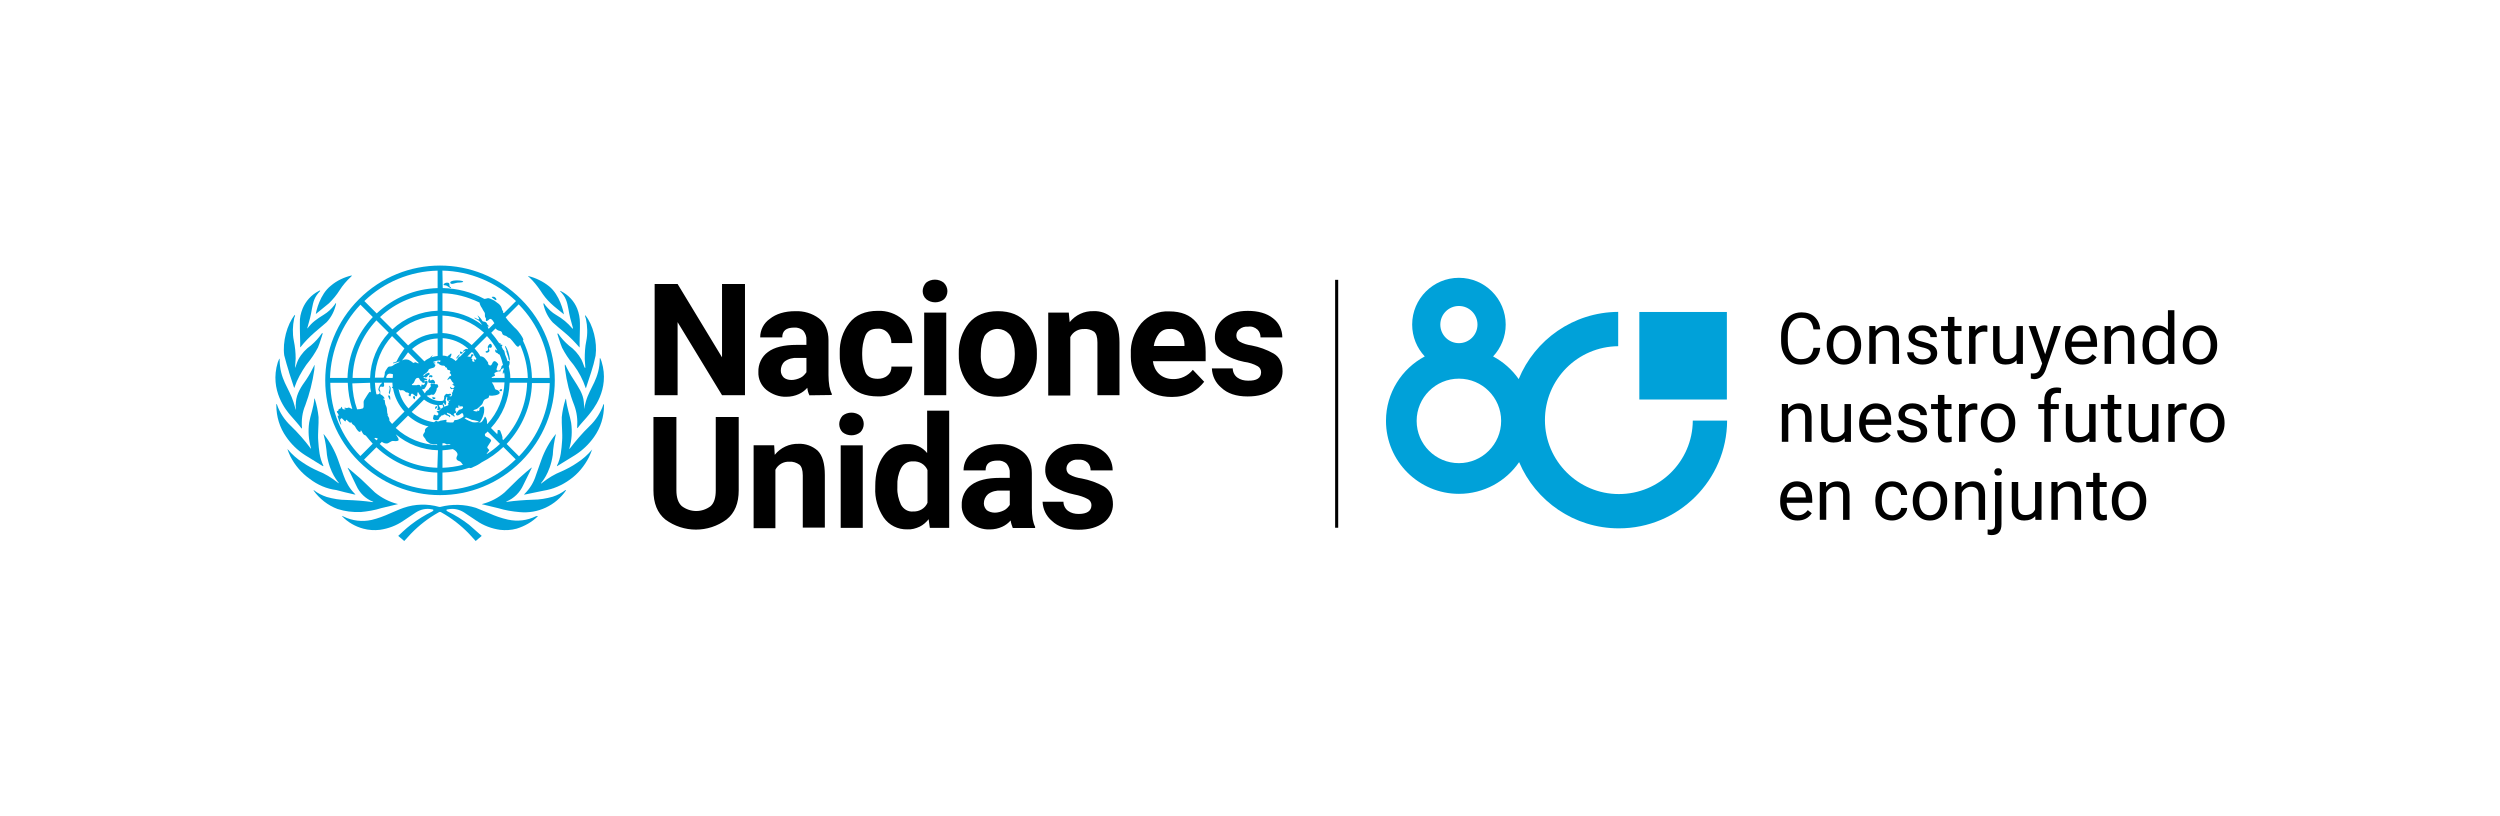 <?xml version="1.0" encoding="utf-8"?>
<svg xmlns="http://www.w3.org/2000/svg" data-name="Layer 1" id="Layer_1" viewBox="0 0 813.61 265.71">
  <defs>
    <style>
      .cls-1 {
        fill: #00a1d9;
      }
    </style>
  </defs>
  <path d="M242.45,92.42v36.19h-7.47l-14.46-23.77v23.77h-7.47v-36.19h7.47l14.46,23.87v-23.87h7.47ZM263.41,128.62c-.39-.78-.58-1.55-.68-2.42-.78.88-1.65,1.55-2.72,2.04-1.26.58-2.62.88-4.08.88-2.33.1-4.66-.78-6.5-2.23-1.75-1.45-2.72-3.59-2.62-5.82-.1-2.52,1.07-5.05,3.11-6.5,2.04-1.55,5.14-2.33,9.32-2.33h3.2v-1.55c.1-1.07-.29-2.13-.97-3.01-.78-.78-1.94-1.16-3.01-1.07-2.62,0-3.88,1.07-3.88,3.2h-7.18c0-2.42,1.16-4.66,3.11-6.02,2.04-1.65,4.85-2.52,8.35-2.52,2.72-.1,5.43.68,7.66,2.33,2.04,1.55,3.11,3.98,3.11,7.09v11.36c0,1.26.1,2.52.29,3.69.19.88.39,1.65.78,2.42v.39l-7.29.1ZM257.49,123.67c1.07,0,2.13-.29,3.11-.78.78-.39,1.36-1.07,1.85-1.75v-4.66h-2.91c-1.45-.1-3.01.29-4.17,1.16-.88.78-1.26,1.85-1.26,3.01,0,.88.39,1.65.97,2.23.58.48,1.45.78,2.42.78ZM285.63,123.28c1.16,0,2.33-.29,3.2-1.07.88-.68,1.36-1.85,1.26-2.91h6.79c0,2.72-1.16,5.34-3.3,6.99-2.23,1.85-5.05,2.82-7.86,2.72-4.17,0-7.28-1.26-9.32-3.88-2.13-2.82-3.2-6.21-3.11-9.7v-.68c-.1-3.49.97-6.89,3.11-9.61,2.04-2.62,5.14-3.98,9.32-3.98,2.91-.1,5.82.88,8.06,2.82,2.13,1.94,3.2,4.75,3.11,7.66h-6.79c0-1.26-.39-2.42-1.16-3.3-.88-.97-2.04-1.45-3.3-1.36-2.13,0-3.49.78-4.08,2.42-.68,1.75-.97,3.59-.97,5.43v.68c0,1.85.29,3.69.97,5.43.58,1.56,1.94,2.34,4.08,2.34h0ZM300.28,94.75c0-.97.39-1.94,1.07-2.72,1.65-1.36,4.17-1.36,5.82,0,.78.78,1.16,1.75,1.16,2.72s-.39,1.94-1.07,2.62c-1.65,1.36-4.17,1.36-5.82,0-.77-.68-1.16-1.65-1.16-2.62ZM307.95,101.74v26.88h-7.18v-26.88h7.18ZM312.03,115.43v-.48c-.1-3.59,1.07-6.99,3.3-9.8,2.23-2.62,5.34-3.88,9.41-3.88s7.18,1.26,9.41,3.88c2.23,2.72,3.39,6.21,3.3,9.8v.48c.1,3.59-1.07,6.99-3.3,9.8-2.23,2.62-5.34,3.88-9.41,3.88s-7.18-1.26-9.41-3.88c-2.23-2.72-3.39-6.21-3.3-9.8h0ZM319.2,114.94v.48c-.1,1.94.39,3.88,1.26,5.53,1.55,2.33,4.75,3.01,7.09,1.45.58-.39,1.07-.88,1.45-1.45.88-1.75,1.26-3.59,1.26-5.53v-.48c0-1.94-.39-3.79-1.26-5.53-1.55-2.33-4.66-3.11-7.09-1.55-.58.39-1.16.88-1.55,1.55-.77,1.65-1.16,3.59-1.16,5.53ZM352.88,107.08c-1.85-.1-3.69.88-4.56,2.62v19.02h-7.18v-26.98h6.69l.29,3.11c1.85-2.33,4.75-3.69,7.76-3.59,2.23-.1,4.46.68,6.12,2.23,1.55,1.55,2.33,4.17,2.33,7.96v17.17h-7.18v-17.17c0-1.75-.39-2.91-1.07-3.49-.97-.68-2.14-.97-3.21-.88h0ZM391.89,124.25c-1.07,1.36-2.33,2.52-3.88,3.39-2.04,1.07-4.27,1.55-6.6,1.55-4.17,0-7.47-1.26-9.8-3.79-2.33-2.52-3.59-5.82-3.59-9.22v-.97c-.19-3.59,1.07-7.18,3.39-9.99,2.33-2.62,5.63-4.08,9.12-3.88,3.88,0,6.79,1.16,8.83,3.59,2.04,2.42,3.01,5.63,3.01,9.61v3.01h-17.17c.19,1.55.88,3.11,2.04,4.17,1.16,1.07,2.82,1.65,4.46,1.65,2.52.1,4.95-1.07,6.5-3.01l3.69,3.88ZM380.63,107.08c-1.36-.1-2.62.48-3.49,1.55-.88,1.16-1.45,2.52-1.65,3.98h9.99v-.58c0-1.26-.39-2.52-1.16-3.59-.97-.97-2.34-1.55-3.69-1.36h0ZM410.42,121.15c0-.78-.39-1.55-1.07-1.94-1.36-.78-2.91-1.26-4.46-1.45-2.42-.48-4.75-1.36-6.79-2.82-1.75-1.16-2.82-3.2-2.72-5.43,0-2.23,1.07-4.37,2.82-5.82,1.94-1.65,4.46-2.52,7.86-2.52s6.21.78,8.25,2.42c1.94,1.45,3.01,3.79,3.01,6.21h-7.09c0-.97-.29-1.85-.97-2.52-.88-.78-1.94-1.16-3.11-.97-.97-.1-2.04.19-2.82.88-.68.48-.97,1.26-.97,2.04s.39,1.55,1.07,1.94c1.16.68,2.52,1.07,3.88,1.26,2.52.48,4.95,1.36,7.18,2.62,1.94,1.16,2.91,3.11,2.91,5.82,0,2.33-1.16,4.46-3.11,5.82-2.04,1.55-4.75,2.33-8.25,2.33-3.79,0-6.6-.97-8.63-2.91-1.85-1.55-2.91-3.79-3.01-6.21h6.79c0,1.16.58,2.33,1.55,3.01s2.13.97,3.39.97c2.91.08,4.28-.89,4.28-2.73h0ZM232.94,135.7h7.47v23.87c0,4.17-1.26,7.38-3.98,9.51-5.92,4.37-13.97,4.37-19.89,0-2.62-2.13-3.88-5.34-3.88-9.51v-23.87h7.47v23.87c0,2.33.58,4.08,1.75,5.14,2.82,2.13,6.6,2.13,9.41,0,1.16-1.07,1.65-2.82,1.65-5.14v-23.87ZM256.91,150.26c-1.85-.1-3.69.88-4.56,2.62v19.02h-7.09v-26.98h6.69l.19,3.11c1.85-2.33,4.75-3.69,7.76-3.59,2.23-.1,4.46.68,6.21,2.23,1.55,1.55,2.33,4.17,2.33,7.96v17.08h-7.18v-16.98c0-1.75-.39-2.91-1.07-3.49-.97-.68-2.13-1.07-3.3-.97h0ZM273.12,138.03c0-.97.39-1.94,1.07-2.72,1.65-1.36,4.17-1.36,5.82,0,1.45,1.45,1.45,3.88,0,5.34-1.65,1.36-4.17,1.36-5.82,0-.68-.68-1.07-1.65-1.07-2.62ZM280.78,144.92v26.88h-7.18v-26.88h7.18ZM302.61,171.8l-.39-2.82c-.78.97-1.75,1.85-2.91,2.42-1.26.58-2.62.97-3.98.88-3.11.1-6.02-1.36-7.76-3.88-1.94-2.91-2.91-6.31-2.72-9.7v-.48c0-4.08.88-7.38,2.72-9.9,1.75-2.52,4.66-3.88,7.76-3.79,2.52-.1,4.85.97,6.4,2.91v-13.78h7.18v38.14h-6.31ZM292.04,158.7c-.1,1.94.39,3.79,1.16,5.53.78,1.45,2.33,2.42,3.98,2.23,1.94.1,3.88-.97,4.66-2.82v-10.67c-.78-1.85-2.62-2.91-4.66-2.82-1.65-.1-3.2.78-3.98,2.33-.88,1.75-1.26,3.69-1.16,5.63v.58ZM329.59,171.8c-.29-.78-.58-1.55-.68-2.42-.78.88-1.65,1.55-2.72,2.04-1.26.58-2.62.88-4.08.88-2.33.1-4.66-.78-6.5-2.23-1.75-1.45-2.72-3.59-2.62-5.72-.1-2.52,1.07-5.05,3.11-6.5,2.04-1.55,5.14-2.33,9.32-2.33h3.2v-1.55c.1-1.07-.29-2.13-.97-3.01-.78-.78-1.94-1.16-3.01-1.07-2.62,0-3.88,1.07-3.88,3.2h-7.18c0-2.42,1.16-4.66,3.11-6.02,2.04-1.65,4.85-2.52,8.35-2.52,2.72-.1,5.43.68,7.66,2.33,2.04,1.55,3.11,3.88,3.11,7.09v11.36c0,1.26.1,2.52.29,3.69.19.88.39,1.65.78,2.42v.39h-7.29ZM323.67,166.85c1.07,0,2.13-.29,3.11-.78.78-.39,1.36-1.07,1.85-1.75v-4.66h-2.91c-1.45-.1-3.01.29-4.17,1.16-.88.78-1.36,1.85-1.36,3.01,0,.88.39,1.65.97,2.23.67.48,1.64.78,2.52.78h0ZM355.21,164.43c0-.78-.39-1.55-1.07-1.94-1.36-.78-2.91-1.26-4.46-1.55-2.42-.48-4.75-1.36-6.79-2.72-1.75-1.16-2.82-3.2-2.72-5.43,0-2.23,1.07-4.37,2.82-5.82,1.94-1.65,4.46-2.52,7.86-2.52s6.21.78,8.25,2.42c1.94,1.45,3.01,3.79,3.01,6.21h-7.18c0-.97-.29-1.85-.97-2.52-.88-.78-1.94-1.07-3.11-.97-.97-.1-2.04.19-2.82.88-.58.48-.97,1.26-.97,2.04s.39,1.55,1.07,1.94c1.16.68,2.52,1.07,3.88,1.26,2.52.48,5.05,1.36,7.28,2.62,1.94,1.16,2.91,3.11,2.91,5.82,0,2.33-1.16,4.56-3.01,5.92-2.04,1.55-4.75,2.33-8.25,2.33-3.79,0-6.6-.97-8.63-2.91-1.85-1.55-2.91-3.79-3.01-6.21h6.79c0,1.16.58,2.33,1.55,3.01.97.68,2.13.97,3.39.97,2.71,0,4.17-.98,4.17-2.82h0Z"/>
  <g>
    <path class="cls-1" d="M174.4,168.02c-2.85,1.38-5.98,1.77-9.12,1.08-2.16-.49-4.12-1.18-6.08-2.06l-4.32-1.77c-3.73-1.18-7.75-1.28-11.57-.3h-.39c-3.83-1.08-7.85-.98-11.57.3-1.47.49-2.85,1.18-4.32,1.77-1.96.89-4.02,1.67-6.08,2.16-3.04.69-6.28.3-9.12-1.08l-.39-.2q-.1,0-.1.1c1.87,1.96,4.32,3.34,6.87,4.02,1.77.49,3.63.59,5.4.39,2.75-.39,5.4-1.38,7.65-2.94l4.12-2.75c1.57-.98,3.43-1.38,5.2-.98.98.1.2.59.1.69-2.45,1.18-4.81,2.65-6.96,4.32-1.47,1.08-4.12,3.63-4.12,3.63l1.96,1.67,2.16-2.36c2.65-2.75,5.69-5.1,9.02-6.96.3-.2.59-.2.89,0,3.34,1.87,6.38,4.22,9.02,6.96l2.16,2.36,1.96-1.67-4.12-3.63c-2.16-1.67-4.51-3.14-6.96-4.32-.2-.1-.89-.59.1-.69,1.77-.39,3.63,0,5.2.98l4.12,2.75c2.26,1.57,4.91,2.55,7.65,2.94,1.77.2,3.63.1,5.4-.39,2.55-.79,5-2.16,6.87-4.02,0,0-.1-.1-.2-.1l-.4.1M184.01,159.49c-1.28.98-2.65,1.67-4.12,2.16-2.06.59-4.32.98-6.47.98-2.85.1-5.59.3-8.44.69-.2,0-.3,0-.2-.1,2.45-.98,4.42-2.94,5.49-5.3l2.75-5.59v-.2c-.2.1-2.94,2.45-4.22,3.63l-4.61,4.51c-2.06,1.77-4.51,3.04-7.16,3.73h-.1l-.1.1,5.3,1.28c2.26.69,4.61,1.08,6.96,1.28,5.98.59,11.77-2.16,15.11-7.06,0-.1-.09-.1-.19-.1M192.65,146.35c-1.38,1.67-3.04,3.14-4.91,4.32-1.57,1.08-3.24,1.96-5,2.75-2.26.89-4.32,2.16-6.18,3.63l-.39.3q-.1,0-.1-.1c0-.1,2.94-3.04,3.83-9.22.1-2.26.49-4.42.98-6.57v-.2c-2.06,2.55-3.63,5.4-4.71,8.44l-1.77,5c-.69,2.26-1.96,4.32-3.63,5.98l-.2.2v.1c.2,0,.39-.1.59-.1l5.69-1.18c3.14-.49,6.08-1.77,8.63-3.63,2.65-1.87,4.71-4.42,6.18-7.26.39-.79.69-1.57.98-2.36.19-.2.09-.2,0-.1M196.37,131.63c-.89,2.65-2.45,5.1-4.51,7.06-2.36,2.26-4.51,4.81-6.47,7.36,0,.1-.2,0-.1-.1.79-2.65.98-5.49.59-8.34-.39-2.36-1.38-4.91-1.67-7.75l-.1-.1c0,.1-.1.2-.1.3-.59,1.87-.98,3.73-1.18,5.69-.1,2.36.3,5.4.1,7.75-.2,2.75-.39,5.59-1.67,8.04v.2l5.89-3.63c2.45-1.57,4.51-3.53,6.18-5.89,2.16-3.04,3.24-6.57,3.24-10.3v-.39c-.11,0-.21.11-.21.11"/>
    <path class="cls-1" d="M190.1,133.2q.1,0,0,0c0,.1,0,0,0,0,0-.79,0-1.57-.1-2.36-.2-2.75-1.87-5-3.34-7.36-.98-1.47-1.87-3.04-2.65-4.71,0,0-.1-.1-.2-.1,0,.2,0,1.08.1,1.57.49,3.92,1.47,7.85,2.94,11.57.89,2.36,1.18,4.81.98,7.26q0,.2.1.3c.89-1.28,2.65-3.04,3.73-4.42,1.08-1.38,6.96-8.04,4.12-17.27-.1-.39-.3-.79-.49-1.18l-.1.1c0,6.67-3.24,9.51-4.51,14.03-.29,1.08-.49,1.86-.59,2.55M190.19,119.46l-.59-1.57-.39-.89c-.98-1.77-2.36-3.34-4.02-4.51-1.38-1.18-2.55-2.45-3.53-3.92h-.3c.1.3.98,3.24,1.57,4.61.98,1.87,2.16,3.73,3.53,5.3l.3.39c1.67,2.26,2.94,4.71,3.83,7.36,0,.1.1.1.1.1l1.67-5.1c.59-1.77,1.08-3.63,1.47-5.49.59-4.42-.79-10-3.34-13.15,0,0-.1.1-.1.2l.1.39.2.59c.49,2.36.59,4.91.1,7.26-.39,1.87-.49,3.83-.49,5.79,0,.3.2,2.75.2,2.85s-.1,0-.2,0M182.34,94.84c.79.79,1.47,1.67,1.87,2.75.69,1.67.89,4.12,1.38,5.98l.89,3.24c0,.1-.1.2-.2.1-1.47-1.77-3.24-3.24-5.3-4.42-1.38-.79-2.45-1.87-3.43-3.04l-.49-.69s-.1-.1-.2,0v.3c.49,2.16,1.47,4.22,3.04,5.89,1.28,1.18,2.65,2.26,3.92,3.34,1.67,1.38,3.24,3.04,4.71,4.71,0,0,.1.1.1,0v-1.57l.1-4.71v-1.57c0-1.57-.3-3.24-.89-4.71-.98-2.45-2.85-4.42-5.1-5.59-.1-.1-.3-.1-.49-.2,0,0,0,.1.09.2M172.24,90.23c1.38,1.28,2.55,2.75,3.63,4.32.98,1.57,2.06,2.94,3.43,4.22.89.89,3.53,2.94,4.22,3.53-.1-.79-1.38-6.38-4.81-9.12-1.96-1.57-4.32-2.75-6.77-3.34v.2l.3.2M117.31,166.65c2.26-.2,4.61-.59,6.77-1.28l5.3-1.28h.1s0-.1-.1-.1h-.1c-2.65-.69-5.1-1.96-7.26-3.73l-4.61-4.42-4.22-3.63v.2c.39.59,1.87,3.83,2.75,5.59,1.08,2.45,3.04,4.32,5.49,5.3.1.1,0,.1-.2.1-2.75-.39-5.59-.59-8.44-.69-2.16,0-4.42-.39-6.47-.98-1.47-.49-2.85-1.18-4.12-2.16h-.2c1.96,2.75,4.71,4.91,7.85,6.08,2.45.79,4.91,1.08,7.46.98M115.04,160.86c.2,0,.3.1.59.1v-.1l-.2-.2c-1.67-1.67-2.85-3.73-3.63-5.98l-1.77-5c-1.08-3.04-2.65-5.89-4.71-8.44v.2c.59,2.16.89,4.32,1.08,6.57.89,6.08,3.83,9.02,3.83,9.12s0,.2-.1.1l-.39-.3c-1.87-1.47-3.92-2.75-6.18-3.63-1.77-.79-3.43-1.67-5-2.75-1.87-1.18-3.53-2.65-4.91-4.32h-.1c.3.79.59,1.57.98,2.36,1.47,2.85,3.63,5.4,6.28,7.26,2.55,1.96,5.49,3.24,8.63,3.63,1.87.49,3.73.98,5.59,1.37M99.25,148.11l5.89,3.63s.1-.1.1-.2c-1.28-2.55-1.47-5.3-1.67-8.04-.2-2.45.2-5.4.1-7.75-.2-1.96-.59-3.92-1.18-5.79,0-.1-.1-.2-.1-.3l-.1.1h0c-.2,2.85-1.28,5.4-1.67,7.75-.39,2.75-.2,5.59.59,8.34.1.1-.1.2-.1.1-1.96-2.65-4.12-5.1-6.47-7.36-2.06-1.96-3.63-4.32-4.51-6.96,0,0-.1-.1-.2-.1s0,.2,0,.39c0,3.63,1.08,7.26,3.24,10.3,1.56,2.25,3.62,4.31,6.07,5.88M98.17,139.48q.1-.1.1-.3c-.2-2.45.1-5,1.08-7.26,1.38-3.73,2.36-7.55,2.94-11.57,0-.49.1-1.38.1-1.57q-.1,0-.1.1c-.79,1.67-1.67,3.24-2.65,4.71-1.57,2.16-3.14,4.51-3.34,7.26-.1.79-.1,1.57,0,2.36,0,0,0,.1-.1.1v-.1l-.69-2.36c-1.38-4.51-4.51-7.36-4.51-14.03l-.1-.1c-.2.39-.3.79-.49,1.18-2.85,9.22,2.94,15.89,4.12,17.27,1.18,1.38,2.75,3.05,3.63,4.32M94.05,121.13l1.67,5.1s.1,0,.1-.1c.89-2.65,2.26-5.1,3.83-7.36l.3-.39c1.38-1.67,2.55-3.43,3.53-5.3.59-1.38,1.47-4.32,1.57-4.61h-.3c-.98,1.47-2.16,2.75-3.53,3.92-1.67,1.18-3.14,2.75-4.12,4.61-.1.3-.3.59-.39.89l-.59,1.67s-.1.2-.1,0,.2-2.45.2-2.85c0-1.96-.2-3.92-.59-5.79-.49-2.45-.39-4.91.1-7.26,0-.2.1-.39.2-.59,0-.1.1-.3.1-.39s0-.1-.1-.2c-2.55,3.14-4.02,8.83-3.43,13.15.5,1.87.99,3.73,1.57,5.49M97.59,106.81l.1,4.71v1.47h.1c1.38-1.77,2.94-3.34,4.61-4.81l3.92-3.34c1.57-1.67,2.55-3.73,3.04-5.89v-.3h-.1l-.49.69c-.89,1.18-2.06,2.26-3.34,3.04-2.36,1.47-3.92,2.55-5.3,4.42-.1.1-.2.1-.1-.1l.89-3.24c.49-1.87.69-4.32,1.38-5.98.39-.98,1.08-1.96,1.87-2.75v-.2c-.2,0-.3.1-.49.2-2.45,1.28-4.22,3.34-5.2,5.69-.59,1.47-.98,3.04-.89,4.71v1.68M102.78,102.2h0l4.32-3.53c1.28-1.28,2.45-2.65,3.43-4.22.98-1.57,2.26-3.04,3.63-4.32l.3-.3v-.2c-2.45.59-4.81,1.67-6.77,3.34-3.63,2.84-4.81,8.43-4.91,9.22M142.22,132.61c.3-.39-.39-.69-.59,0-.2.69.3.49.59,0M149.68,115.34c-.3-.1-1.38,1.18-1.18,1.38.49-.3.88-.79,1.18-1.38M149.87,115.15c.2.1.89-.3.79-.39-.1-.1-.98-.49-.98-.3,0,.39.1.59.2.69M163.12,127.31c.39-.1.3-.69,0-.69s-.69.49-.59.49c.1,0,.4.29.59.2M158.31,114.26c-.3,0-.39.3-.1.49.3.1.49,0,.69-.1s.39-.3.39-.59-.39-.69-.2-.89c.2-.2.49.1.69,0s.3-.3.3-.49-.1-.79-.49-.79-.79.79-.79.79c-.1.2-.1.49,0,.69.11.4,0,.89-.49.89"/>
    <path class="cls-1" d="M164.79,114.36c0,.2.49,1.47.59,1.77s.2,1.38.39,1.28.2-.69.1-.98c-.1-.69-.3-1.47-.49-2.06-.1-.39-.79-1.87-.98-1.77s.3.98.39,1.38-.1.2,0,.39M161.35,97.68c.3.1.3-.49-.2-.89s-1.28-.2-1.08,0c.4.3.79.69,1.28.89M146.64,93.47c-.69-.39-.1-.98-.59-1.38-.59-.2-1.18-.1-1.57.3-.49.59.59.39.89.59s1.28.89,1.38.79c.1-.1,0-.3-.1-.3M150.56,91.5c-.89-.39-4.12-.39-4.02.49.1.89,1.87,0,2.36,0s2.45-.1,1.67-.49M141.63,129.37c-.2-.1-.49.1-.59-.1s-.3-.1-.3,0-.1.3.1.49c.2.2.59.2.79,0,.1-.1.1-.3,0-.39M139.77,122.8c.3,0,.3-.2.39-.2.1,0,0,.2.3.2s.59-.69-.3-.69c-.69,0-.59.69-.39.69M140.95,123.59c-.49-.1-.39.2-.79.2-.59.1-.1-.39-.3-.59-.1-.1-.39.39-.49.69,0,.2,0,.59.2.69l1.87.2c.4,0,0-1.08-.49-1.17M134.86,129.96c.2,0,.3-.59.2-.89s-.69-.1-.69.1.39.79.49.79M127.02,129.96c0-.2,0-.98-.2-1.18s-.2.1-.3.1-.1-.39-.2-.39c-.1,0,0,.59.2.98s.49.98.49.49M126.82,128.19c.2-.59.3-1.18.3-1.77,0-.49-.3-.89-.39-.89-.1,0,0,.3.1.79,0,.49-.2.98-.3,1.47,0,.1.19.6.29.4"/>
    <path class="cls-1" d="M116.81,150.17c14.62,14.62,38.16,14.62,52.78,0,14.62-14.62,14.62-38.16,0-52.78-14.62-14.62-38.16-14.62-52.78,0-14.62,14.62-14.62,38.26,0,52.78M107.49,124.57h5.69c.1,2.94.59,5.79,1.47,8.53-.3-.1-.59-.2-.89-.39-.39-.2-.69.1-.79.1-.39,0-.89-.3-.89,0s.39.1.39.3-.98.2-1.08-.2-.3-.79-.39-.3c-.1.49-.49.39-.69.49-.1.1-.2.3-.2.49s-.49.1-.49.39.3.39.39.69c.1.3.39.49.2.59-.2.1-.1-.1-.3,0s.89,3.04,1.08,2.94c.2-.1-.3-.98-.3-1.38s.1-.49.39-.69,1.08,1.18,1.38.98-.1-.39.2-.49c.3-.1,1.18,1.28,1.47.89.2-.3.39.2.39.3.3.49.79.49,1.08,1.08s.98,1.67,1.47,1.67.2-.49.39-.49.39.69.69,1.08c.2.3.49.49.89.59.69.89,1.47,1.77,2.26,2.65l-4.02,4.02c-6.16-6.29-9.69-14.82-9.79-23.85M139.97,116.42l-.39.2c-.59.3-1.08.59-1.47.98l-4.02-4.02c2.36-2.06,5.3-3.34,8.34-3.43v5.69c-.69.1-1.38.2-2.06.49.2-.39.59-.79.59-.79,0,0-.69.39-.99.88M136.92,125.74s0,.1,0,0v.2c0-.2-.1-.3-.2-.49-.1-.1-.2-.2-.3-.2h-.49l-.2.1h-1.38c-.2,0-.3,0-.3-.1-.1-.39.49-.1.89-1.28.1-.1.1-.3.2-.39l.1-.2.1-.1.1-.1c.2-.2.39-.2.59-.2h.2l.2.2.3.59c.1.1.2.1.2.2.2.1.3.2.39.3l.1.1v.1q.1.1.2.1h.4c.2-.1.2,0,.3,0v.1q0,.1-.1.2c0,.1-.1.1-.1.2-.1.1-.2.2-.3.2-.2,0-.39-.1-.49-.1s-.2,0-.2.1v.49M126.33,135.16c-.3-.49-.39-1.18-.39-1.77s-.2-1.18-.49-1.67c-.1-.39-.2-.79-.2-1.18,0-.69-.59-.49-.59-.69s.49,0,.49-.2-.59-.98-1.08-1.18c-.49-.2-.3-.49-.3-.79s0-.59-.2-.79c-.1-.39,0-1.08.49-1.08.2,0,.49.2.79,0s.1-.79.1-1.28h2.75c0,.39.1.89.1,1.28-.2.1-.3.3-.2.39.1.1.2.2.3.1.49,2.85,1.77,5.49,3.73,7.65l-4.02,4.02c-.3-.3-.59-.69-.89-1.08v-.3c0-.69-.49-1.08-.69-1.67M122.5,128.29c-.3-1.18-.39-2.45-.49-3.73h2.36c-.2.3-.69.59-.79.89-.1.3-.69,1.28-.3,1.67.88.98-.2,1.37-.79,1.18M122.99,142.81l-.49.49c-.2-.2-.49-.49-.69-.69.39-.2.79-.1,1.18.2M129.08,117.6c-.1,0-.1.1-.2.1-.3.3-1.08.2-.98.49s2.16-.69,2.16-.49-.89.49-1.47.79c-.59.3-.79.79-1.77.79-.49,0-.69.39-.89.69-.3.39-.49.79-.69,1.18,0,.59-.1,1.18-.39,1.77h-2.85c.2-5,2.16-9.81,5.59-13.54l4.02,4.02c-.98,1.37-1.87,2.75-2.55,4.22M132.8,114.66l3.53,3.53h-.39c-.39,0-.39-.3-.69-.3-.59.1-.69.3-.79.2-.39-.39-.89-.69-1.47-.98-.69-.2-1.38-.2-1.96.1-.1,0-.1.1-.2.1.68-.89,1.37-1.77,1.96-2.65M127.9,121.82c0,.39-.1.79-.1,1.18h-2.06c-.1-.3,0-.59.2-.89.2-.39.69-.59,1.18-.49.2,0,.5.1.79.2M129.67,126.43l.2.3c.2.2.39.39.59.3.2-.1.69,0,.79,0,.3.1.49.3.69.49.2.3.59.1.89.3.3.2.59.39.2.59-.39.2.39.59.49.59s.2-.2.2-.49c0-.1.2-.49.49-.39s1.18,1.18,1.47.79.1-.89.2-1.08c0-.1.1-.2.2-.2.3.49.49.89.89,1.28l-4.02,4.02c-1.67-1.77-2.85-4.03-3.24-6.48M132.8,112.4l-3.92-4.02c3.73-3.43,8.53-5.4,13.54-5.59v5.69c-3.53.1-6.87,1.47-9.61,3.93M127.7,107.2l-4.02-4.02c5.1-4.81,11.77-7.55,18.74-7.75v5.69c-5.49.2-10.79,2.36-14.72,6.08M126.52,108.28c-3.73,4.02-5.89,9.22-6.08,14.72h-5.69c.2-6.96,2.94-13.64,7.75-18.74l4.02,4.02ZM120.44,124.57c0,1.08.1,2.06.3,3.14-.1,0-.1-.3-.39-.2s-1.38,1.96-1.87,2.75c-.39.69.2,2.16-.39,2.65-.59.2-1.18.3-1.77.3h-.1c-.98-2.75-1.47-5.59-1.57-8.44l5.79-.2ZM142.32,159.49c-8.93-.2-17.46-3.73-23.84-9.91l4.02-4.02c5.4,5.1,12.46,8.04,19.82,8.24v5.69h0ZM142.32,152.23c-6.96-.2-13.64-2.94-18.74-7.75l.69-.69c.1.1.3.2.49.3.39.2.89.3,1.38.2.39-.1,1.18-.79,1.67-.79s1.28.2,1.77-.1c.49-.3-.3-1.28-.59-1.77-.1-.1-.1-.2-.2-.3,3.83,3.24,8.73,5.1,13.74,5.2l-.2,5.69ZM142.32,144.87c-5-.2-9.81-2.16-13.54-5.59l4.02-4.02c1.87,1.67,4.12,2.94,6.67,3.53-.89.39-1.28.98-1.18,1.47s-.59.79-.59,1.38.79.98.89,1.57c.1.3.79.79,1.38,1.18.79.2,1.57.3,2.26.2l.09.3ZM142.12,137.02c-.3-.2-.49.2-.89.39-2.75-.39-5.2-1.57-7.26-3.34l4.02-4.02c1.28.98,2.75,1.67,4.32,1.77,0,.2.2.39.2.79s-.3.59-.2.79.98,0,1.08-.3-.3-.49-.39-.79c-.1-.2-.1-.3-.2-.49h.29c.3,0,.59,0,.89-.1.1,0,.2-.1.2-.2,0-.1.1-.2.1-.3s.1-.1.1-.2h0l.1.1c.1.2.3.79.49.69s.3-.98.2-1.18c-.2-.3-.2-.59,0-.89,0-.1.1-.69.3-.59.2.1,0,.59,0,.79,0,.3.2.69.49.49.2-.1.39-.39.59-.3.2.1-.49.3-.59.49s.3.3.2.39c-.1.1-.2,0-.3.1s.2.69,0,.79-.89.3-1.08.39c-.2.1-.39-.1-.3-.2.1-.1,0-.49-.2-.49s-.2.1-.2.3.2.49.2.59-.3.2-.49.3c-.2.3-.49.59-.79.79s-.89.2-.89.39.3.2.39.3c.2.3.3.69-.1.89-.39.2-.89-.3-1.08-.2-.2.1-.3.59-.39,1.18-.1.59,1.08.79,1.67.49.39-.2.3-.79.69-.98s.3-.59.69-.49.3-.3.69-.3.39.3.89.39c.79.2.79.79.89.49s.2-.49-.39-.69c-.59-.2-.89-.89-.39-.69.59.3,1.08.3,1.18.59.1.3.69.2.79.49.1.49.49,0,.2-.3s-.2-.39,0-.59.3.1.59-.3c.3-.39-.1-.3-.2-.49-.1-.2,0-1.28.39-1.08s.79-.1.59-.2c-.2-.1.1-.69.2-.69s0,.39.1.49,1.08-.3,1.18.2c.1.49-.69.79-.89.79-.39,0-.69.39-.98.79s-.59.49-.39.89c.2.39.59.3.98.1s.69-.49.89-.59c.39-.2.69.98.49,1.18s-.59.3-.79.49c-.59.3-1.18.59-1.87.59-.39.1-.39.2-.49.59-.1.39-1.87.1-2.26.1s.3-.89-.3-.79c-.59.1-1.18.2-1.77.3-.1,0-.69.49-1.18.1M147.32,146.15c.49.2.98.59,1.28.98.3.49.39.69.2,1.18-.49.89-.3,1.47.69,1.77.59.2.79.79,1.18,1.18-2.16.59-4.42.89-6.67.98v-5.69c1.09-.1,2.26-.19,3.34-.39M143.99,144.97v-.69c1.28-.2.98.59,1.87.3.3-.1.59,0,.79.2-.89,0-1.77.1-2.65.2M143.99,159.59v-5.79c2.94-.1,5.89-.59,8.73-1.57.1.1.2.1.3.1.39,0,.79-.2,1.08-.39.98-.39,1.87-.89,2.65-1.47,2.55-1.28,5-3.04,7.06-5l4.02,4.02c-6.38,6.27-14.91,9.8-23.84,10.1M159.88,108.28l1.38-1.38c.39.39.79.69,1.38.79.49.1.69.3.79.79.1.49.59.69,1.08.79.49.1.79.69,1.18.69s1.67,1.77,2.16,2.36c.3.3.69.79.98.39.3-.39.3-.3.49-.39,1.47,3.34,2.36,7.06,2.45,10.69h-5.69c0-1.28-.2-2.55-.49-3.83.2-.39.3-.79.3-1.28,0-.39-.39-.59-.69-.3-.2-.79-.49-1.47-.79-2.16-.1-.39-.2-.89-.3-1.28,0-.1-.2-.2-.39-.39-.2-.39-.3-.69-.49-.98.3-.2.39-.69,0-.59-.59.1-.2-.3-.39-.49-.2-.2-.2,0-.3.1-.79-1.18-1.57-2.26-2.55-3.34v-.1c-.2,0-.2-.1-.11-.1M163.32,141.54c-.2-.39-.3-.89-.49-1.28-.1-.39-.89-.39-.89-.2,0,.39,0,.79-.1,1.18v.1l-2.06-2.06c3.73-4.02,5.89-9.22,6.08-14.72h5.69c-.2,6.96-2.94,13.64-7.75,18.64l-.3-.3c.1-.39,0-.88-.19-1.37M158.6,145.46c.3-.49.89-1.38,1.18-1.87.3-.49-.79-1.18-1.38-1.38-.59-.2-.59-.49-.59-.98.3-.2.59-.49.89-.79l4.02,4.02c-1.38,1.28-2.75,2.36-4.32,3.34-.1-.2.59-.89.79-1.18.2-.29-.78-.69-.59-1.18M161.06,122.01c-.49-.69.2-.79.89-1.08.39-.2.89.1.89-.1s.2-.59.39-.69c.2-.1.49-.3.59-.49,0,.2.1.39.1.59-.2.39-.3.69-.3,1.08,0,.3,0,.69.3,0,0-.1.1-.1.1-.2.2.69.2,1.28.2,1.87h-4.22v-.1c.29-.5,1.36-.4,1.07-.89M161.84,113.97s0,.1-.1.1c-.1.1-.59-.69-.59-.1s.2.79.59.89c.39.1.2.3.49.39.1,0,.3.1.39.2.49,1.08.79,2.16,1.08,3.34-.2.1-.3.2-.39.3-.2.2-.1.59-.3.89-.3.49-.39.79-1.18.59-.49-.2-.1-.79,0-1.28.1-.49.3-.39.3-.69s-.98-1.38-1.47-.98c-.49.39-.39.79-.79,1.18-.2.2-.39.2-.69,0s-.39-.39-.3-.59c.1-.2-.69-1.08-.98-1.47-.39-.49-.98-.79-1.57-.79-.49-.89-1.18-1.77-1.87-2.55l4.02-4.02c1.38,1.47,2.46,2.94,3.34,4.61M155.07,116.72l-.2.3c-.1.2-.59-.2-.69-.1-.1.1.69,1.08-.1.79-.79-.3-.3-.3-.3-.59s-.69-.49-.3-.69,0-.49.39-.59c.39-.1.3-.49-.2-.59-.49-.1-.39,1.08-.69.89-.3-.1-.59-.1-.89-.1l1.38-1.38c.2.1.3.1.49.1.2.79.69,1.38,1.08,1.97M153.5,136.63c.59.1,1.28.2,1.87.39.39.2.69.59.98.1.59-.89.98-1.87,1.18-2.94.2-1.47-.1-1.96-.3-1.96s-.59.39-.98.39c-.2,0-.2.39-.2.69s-.39.59-.49.39c-.1-.2-.3-.1-.2.1s-.79.1-1.18-.1c-.59-.3.69-.3,1.28-.79.49-.39.98-.89,1.47-1.38.3-.49.3-1.08.79-1.47s1.28-.3,1.38-.89.2-.49.49-.39,3.04-.1,3.04-.98c0-.39-.59-.89-1.18-.98-.39,0-.49-.79-.69-1.18-.2-.39-.39-.79-.69-1.18h4.12c-.2,5-2.16,9.81-5.59,13.54l-.1-.1v-.39c.1-.79-.49-2.06-.69-1.87-.2.2,0,.2-.59,1.08-.2.3-.49.79-.89.79s-.39-.2-.98-.1c-.49.1-1.08.1-1.57,0-.89-.3-1.77-.69-2.65-1.28.1-.1.39.1.39-.2,0-.29,1.57.59,1.96.69M168.9,148.5l-4.02-4.02c5.1-5.4,8.04-12.46,8.24-19.82h5.79c-.19,8.93-3.72,17.37-10,23.84M178.91,123h-5.79c-.1-4.22-1.08-8.34-2.94-12.17l.1-.1c.39-.39-1.87-3.34-2.26-3.63s-.79-.79-1.28-1.28c-.79-.79-1.57-1.67-2.16-2.55l4.22-4.22c6.37,6.48,9.9,15.01,10.1,23.94M143.99,88.07c8.93.2,17.46,3.73,23.94,9.91l-3.92,3.92c-.2-.1-.39-.2-.3-.39.2-.3-.3-.3-.39-1.08-.2-.79-.79-1.47-1.47-1.87-.49-.3-.79-.69-1.28-.89-.49-.2-1.47-.79-1.96-.59-.3.1-.69.2-.98.2-4.22-2.26-8.83-3.43-13.54-3.53l-.11-5.68ZM143.99,95.43c4.22.1,8.24,1.18,12.07,3.04.1.59.39,1.28.79,1.77.2.49.49.89.79,1.38.3.3.1.89.2,1.38,0,.2.2.39.3.59v.79c0,.1.39.1.69-.1.3-.2.49-.59.89-.49s.89.89,1.18,1.38l-1.87,1.87c-.2-.39-.39-.89-.3-.89.1,0,.3.1.39.1.39,0-.3-.3-.3-.39-.3-.3-.3-.69-.69-.98-.39-.3-.98-.1-1.18-.49-.39-.69-.89-1.28-1.57-1.77-.1,0,.79,1.08.49,1.28s-1.38-.69-1.47-.49c-.1.2,1.18.69,1.57,1.08.2.2.59.79.98,1.28-3.73-2.85-8.24-4.42-12.95-4.61v-5.7h0ZM143.99,102.69c5,.2,9.81,2.16,13.54,5.59l-4.02,4.02c-2.65-2.36-5.98-3.73-9.51-3.92v-5.69ZM143.99,110.04c3.14.2,6.08,1.38,8.34,3.43l-.2.2-.2-.1c-.49-.2-1.47.79-1.28.89.2.1.59-.39.79-.3h.1l-1.67,1.77c-.49.2-.98.59-.98.89v.1l-.59.59-.3-.3c-.49-.39-.98-.69-1.57-.89.3-.2.39-.49.49-.89,0-.59-.2-.39-.49-.1-.3.3-.59.39-.79.69-.49-.2-1.08-.3-1.57-.3v-5.69h-.1ZM143.3,117.3c.1.2,0,.39-.1.49h0c-.2.2-.79-.49-.89.1-.2.59.39.3.39.39.3.39.69.59,1.18.69.39,0,.98,0,.98.39,0,.2.49.2.59.39,0,.3.3.79.49.69s.49.1.59.3,0,.3-.1.49c-.3.3.3.2.39.79.1.59-.49.2-.59.59-.2.3-.39.49-.59.79-.1.1.1.3.2.2.1-.1.3-.39.59-.39s.59,1.08.89,1.18c.3.1.2.49.3.59.1.1-.49,0-.39.2s.69.3.69.59c-.1.3-.3.59-.69.59-.3,0-.79-.69-.79-.49s.2.79.49.79.98-.3.69.1-.2.98-.39.98-.3,0-.1.3c.1.3,0,.59-.2.89-.2.2-.69,0-.69-.1s.59-.1.59-.39-.3-.39-.89-.2c-.3.1-.39-.1-.59-.1s-.79.69-.79.79v.49c0,.39-.1.69-.3.98-.39.1-.69.1-1.08.1-1.57,0-3.14-.69-4.32-1.67.2-.1.49-.2.79-.2.3.1.39-.1.59-.2.2-.1.69.2.98,0,.3-.2.98-1.47.89-1.77-.1-.3.69-.79.59-.89-.1-.1-.2.1-.2,0s.2-.1,0-.49-.49-.2-.69-.2c-.3-.2-.79-.3-.89-.2-.1.1-.39-.2-.49-.1-.1,0-.3.1-.3.3-.1.2.1.39.1.59-.1.39-.69.69-.69.98s-.3.1-.39.2c-.1.1,0,.3-.2.3s-.49.49-.69.89c-.3-.39-.59-.89-.89-1.28.2-.1.39-.2.49-.1.3.2,1.47-1.87,1.28-2.45s-.49-.2-.79-.1c-.3.1-.3-.2-.2-.3.1-.1,1.38-.1.69-.49-.3-.2-1.08-.2-.98-.49s.49,0,.59,0c.49.2.79-.79,1.08-.79.49,0,.3-.98-.2-.69s-.69.2-.89.49c-.2.3-.69.69-.69.3,0-.2,1.08-.79,1.28-1.08.2-.2.39-.49.49-.79s1.47-.49,1.77-.69c.2-.2.39-.49.39-.79s-.39-.2-.49-.39c-.1-.2.49,0,.49-.3s-.49,0-.69-.2q0-.1.1-.2c.88-.31,1.47-.41,2.16-.41h.2M142.42,88.07v5.69c-7.36.2-14.42,3.14-19.82,8.24l-4.02-4.02c6.38-6.18,14.92-9.71,23.84-9.9M117.31,99.16l4.02,4.02c-5.1,5.4-8.04,12.46-8.24,19.82h-5.69c.29-8.93,3.82-17.46,9.9-23.84"/>
  </g>
  <g>
    <g>
      <rect class="cls-1" height="28.49" width="28.49" x="533.51" y="101.53"/>
      <path class="cls-1" d="M550.91,136.9c-.09,13.21-10.83,23.89-24.06,23.89s-24.06-10.77-24.06-24.06,10.66-23.94,23.84-24.06v-11.17c-14.63.09-27.15,9.1-32.38,21.87-2.15-3.07-5-5.6-8.33-7.37,2.54-2.72,4.1-6.36,4.1-10.37,0-8.41-6.82-15.22-15.22-15.22s-15.22,6.82-15.22,15.22c0,4.01,1.56,7.65,4.1,10.37-7.51,3.99-12.62,11.88-12.62,20.97,0,13.11,10.63,23.75,23.74,23.75,8.13,0,15.31-4.09,19.59-10.32,5.34,12.66,17.87,21.55,32.47,21.55,19.4,0,35.13-15.68,35.22-35.06h-11.17ZM474.79,99.58c3.34,0,6.05,2.71,6.05,6.05s-2.71,6.05-6.05,6.05-6.05-2.71-6.05-6.05,2.71-6.05,6.05-6.05ZM474.79,150.73c-7.59,0-13.75-6.16-13.75-13.75,0-7.59,6.16-13.75,13.75-13.75,7.59,0,13.75,6.16,13.75,13.75,0,7.59-6.16,13.75-13.75,13.75Z"/>
    </g>
    <g>
      <path d="M592.4,113.17c-.2,1.75-.85,3.1-1.94,4.06-1.09.95-2.54,1.43-4.34,1.43-1.96,0-3.53-.7-4.7-2.1-1.18-1.4-1.77-3.28-1.77-5.63v-1.59c0-1.54.27-2.89.82-4.06.55-1.17,1.33-2.07,2.34-2.69,1.01-.63,2.18-.94,3.5-.94,1.76,0,3.17.49,4.23,1.47,1.06.98,1.68,2.34,1.85,4.08h-2.2c-.19-1.32-.6-2.28-1.23-2.88-.63-.59-1.52-.89-2.66-.89-1.4,0-2.49.52-3.28,1.55-.79,1.03-1.19,2.5-1.19,4.41v1.61c0,1.8.38,3.23,1.13,4.29.75,1.06,1.8,1.59,3.15,1.59,1.21,0,2.14-.27,2.79-.82.65-.55,1.08-1.51,1.29-2.87h2.2Z"/>
      <path d="M594.49,112.16c0-1.21.24-2.29.71-3.25.47-.96,1.13-1.71,1.98-2.23.85-.52,1.81-.79,2.9-.79,1.68,0,3.03.58,4.07,1.74,1.04,1.16,1.55,2.7,1.55,4.63v.15c0,1.2-.23,2.27-.69,3.23-.46.95-1.11,1.69-1.97,2.22-.85.53-1.83.8-2.94.8-1.67,0-3.02-.58-4.06-1.74-1.04-1.16-1.55-2.7-1.55-4.61v-.15ZM596.61,112.41c0,1.37.32,2.46.95,3.29.63.83,1.48,1.24,2.54,1.24s1.92-.42,2.55-1.26c.63-.84.94-2.01.94-3.52,0-1.35-.32-2.44-.96-3.28-.64-.84-1.49-1.26-2.55-1.26s-1.88.41-2.51,1.24c-.64.83-.96,2.01-.96,3.55Z"/>
      <path d="M610.33,106.12l.07,1.55c.94-1.18,2.17-1.77,3.69-1.77,2.6,0,3.91,1.47,3.94,4.4v8.13h-2.1v-8.15c0-.89-.21-1.54-.61-1.97-.4-.42-1.02-.64-1.86-.64-.68,0-1.28.18-1.8.55-.52.36-.92.84-1.21,1.43v8.77h-2.1v-12.31h1.99Z"/>
      <path d="M628.36,115.16c0-.57-.21-1.01-.64-1.33-.43-.31-1.18-.59-2.24-.81-1.07-.23-1.91-.5-2.54-.82-.63-.32-1.09-.7-1.39-1.14-.3-.44-.45-.96-.45-1.57,0-1.01.43-1.86,1.28-2.56.85-.7,1.94-1.05,3.27-1.05,1.4,0,2.53.36,3.4,1.08.87.72,1.3,1.64,1.3,2.76h-2.12c0-.58-.24-1.07-.73-1.49-.49-.42-1.11-.63-1.85-.63s-1.37.17-1.8.5c-.43.33-.65.77-.65,1.31,0,.51.2.89.6,1.15.4.26,1.13.5,2.18.74,1.05.24,1.9.52,2.55.84.65.33,1.14.72,1.45,1.18.31.46.47,1.02.47,1.68,0,1.1-.44,1.98-1.32,2.65-.88.66-2.02,1-3.42,1-.99,0-1.86-.17-2.62-.52-.76-.35-1.35-.84-1.78-1.46-.43-.63-.64-1.3-.64-2.03h2.1c.04.71.32,1.26.85,1.68.53.41,1.22.62,2.09.62.8,0,1.44-.16,1.92-.48.48-.32.72-.75.72-1.29Z"/>
      <path d="M636.06,103.13v2.98h2.3v1.63h-2.3v7.64c0,.49.1.86.31,1.11.2.25.55.37,1.05.37.24,0,.58-.05,1-.14v1.7c-.55.15-1.09.23-1.62.23-.94,0-1.65-.28-2.13-.85s-.72-1.38-.72-2.42v-7.63h-2.24v-1.63h2.24v-2.98h2.1Z"/>
      <path d="M646.77,108c-.32-.05-.66-.08-1.04-.08-1.38,0-2.32.59-2.81,1.76v8.74h-2.1v-12.31h2.05l.03,1.42c.69-1.1,1.67-1.65,2.94-1.65.41,0,.72.05.93.16v1.96Z"/>
      <path d="M656.3,117.21c-.82.96-2.02,1.44-3.61,1.44-1.31,0-2.31-.38-3-1.14-.69-.76-1.03-1.89-1.04-3.38v-8.01h2.1v7.95c0,1.87.76,2.8,2.28,2.8,1.61,0,2.68-.6,3.21-1.8v-8.95h2.1v12.31h-2l-.05-1.22Z"/>
      <path d="M665.58,115.34l2.87-9.23h2.25l-4.95,14.21c-.77,2.05-1.98,3.07-3.65,3.07l-.4-.03-.78-.15v-1.71l.57.05c.71,0,1.27-.14,1.67-.43.4-.29.73-.82.98-1.58l.47-1.25-4.39-12.17h2.3l3.07,9.23Z"/>
      <path d="M677.68,118.65c-1.67,0-3.03-.55-4.07-1.64-1.05-1.1-1.57-2.56-1.57-4.4v-.39c0-1.22.23-2.31.7-3.27.47-.96,1.12-1.71,1.96-2.25.84-.54,1.75-.81,2.72-.81,1.6,0,2.84.53,3.73,1.58.89,1.05,1.33,2.56,1.33,4.53v.88h-8.34c.03,1.21.38,2.19,1.06,2.94.68.75,1.54,1.12,2.59,1.12.74,0,1.37-.15,1.89-.46.52-.3.97-.71,1.35-1.21l1.29,1c-1.03,1.59-2.58,2.38-4.64,2.38ZM677.42,107.62c-.85,0-1.56.31-2.14.93-.58.62-.93,1.48-1.07,2.6h6.17v-.16c-.06-1.07-.35-1.9-.86-2.49-.52-.59-1.21-.88-2.09-.88Z"/>
      <path d="M686.91,106.12l.07,1.55c.94-1.18,2.17-1.77,3.69-1.77,2.6,0,3.91,1.47,3.94,4.4v8.13h-2.1v-8.15c0-.89-.21-1.54-.61-1.97-.4-.42-1.02-.64-1.86-.64-.68,0-1.28.18-1.8.55-.52.36-.92.84-1.21,1.43v8.77h-2.1v-12.31h1.99Z"/>
      <path d="M697.26,112.17c0-1.89.45-3.41,1.34-4.56.89-1.15,2.07-1.72,3.52-1.72s2.58.49,3.42,1.48v-6.42h2.1v17.48h-1.93l-.1-1.32c-.84,1.03-2.01,1.55-3.52,1.55s-2.59-.58-3.49-1.75c-.9-1.17-1.35-2.69-1.35-4.57v-.16ZM699.37,112.41c0,1.4.29,2.49.86,3.28.58.79,1.37,1.18,2.39,1.18,1.33,0,2.31-.6,2.92-1.8v-5.65c-.63-1.16-1.6-1.74-2.9-1.74-1.03,0-1.84.4-2.41,1.19-.58.8-.86,1.98-.86,3.54Z"/>
      <path d="M710.36,112.16c0-1.21.24-2.29.71-3.25.47-.96,1.13-1.71,1.98-2.23.85-.52,1.81-.79,2.9-.79,1.68,0,3.03.58,4.07,1.74,1.04,1.16,1.55,2.7,1.55,4.63v.15c0,1.2-.23,2.27-.69,3.23-.46.95-1.11,1.69-1.97,2.22-.85.53-1.83.8-2.94.8-1.67,0-3.02-.58-4.06-1.74-1.04-1.16-1.55-2.7-1.55-4.61v-.15ZM712.47,112.41c0,1.37.32,2.46.95,3.29.63.83,1.48,1.24,2.54,1.24s1.92-.42,2.55-1.26c.63-.84.94-2.01.94-3.52,0-1.35-.32-2.44-.96-3.28-.64-.84-1.49-1.26-2.55-1.26s-1.88.41-2.51,1.24c-.64.83-.96,2.01-.96,3.55Z"/>
      <path d="M581.87,131.49l.07,1.55c.94-1.18,2.17-1.77,3.69-1.77,2.6,0,3.91,1.47,3.94,4.4v8.13h-2.1v-8.15c0-.89-.21-1.54-.61-1.97-.4-.42-1.02-.64-1.86-.64-.68,0-1.28.18-1.8.55-.52.36-.92.84-1.21,1.43v8.77h-2.1v-12.31h1.99Z"/>
      <path d="M600.34,142.58c-.82.96-2.02,1.44-3.61,1.44-1.31,0-2.31-.38-3-1.14-.69-.76-1.03-1.89-1.04-3.38v-8.01h2.1v7.95c0,1.87.76,2.8,2.28,2.8,1.61,0,2.68-.6,3.21-1.8v-8.95h2.1v12.31h-2l-.05-1.22Z"/>
      <path d="M610.69,144.03c-1.67,0-3.03-.55-4.07-1.64-1.05-1.1-1.57-2.56-1.57-4.4v-.39c0-1.22.23-2.31.7-3.27.47-.96,1.12-1.71,1.96-2.25.84-.54,1.75-.81,2.72-.81,1.6,0,2.84.53,3.73,1.58.89,1.05,1.33,2.56,1.33,4.53v.88h-8.34c.03,1.21.38,2.19,1.06,2.94.68.75,1.54,1.12,2.59,1.12.74,0,1.37-.15,1.89-.46.52-.3.97-.71,1.35-1.21l1.29,1c-1.03,1.59-2.58,2.38-4.64,2.38ZM610.43,132.99c-.85,0-1.56.31-2.14.93-.58.62-.93,1.48-1.07,2.6h6.17v-.16c-.06-1.07-.35-1.9-.86-2.49-.52-.59-1.21-.88-2.09-.88Z"/>
      <path d="M625.1,140.54c0-.57-.21-1.01-.64-1.33-.43-.31-1.18-.59-2.24-.81-1.07-.23-1.91-.5-2.54-.82-.63-.32-1.09-.7-1.39-1.14-.3-.44-.45-.96-.45-1.57,0-1.01.43-1.86,1.28-2.56.85-.7,1.94-1.05,3.27-1.05,1.4,0,2.53.36,3.4,1.08.87.72,1.3,1.64,1.3,2.76h-2.12c0-.58-.24-1.07-.73-1.49-.49-.42-1.11-.63-1.85-.63s-1.37.17-1.8.5c-.43.33-.65.77-.65,1.31,0,.51.2.89.6,1.15.4.26,1.13.5,2.18.74,1.05.24,1.9.52,2.55.84.65.33,1.14.72,1.45,1.18.31.46.47,1.02.47,1.68,0,1.1-.44,1.98-1.32,2.65-.88.66-2.02,1-3.42,1-.99,0-1.86-.17-2.62-.52-.76-.35-1.35-.84-1.78-1.46-.43-.63-.64-1.3-.64-2.03h2.1c.04.71.32,1.26.85,1.68.53.41,1.22.62,2.09.62.8,0,1.44-.16,1.92-.48.48-.32.72-.75.72-1.29Z"/>
      <path d="M632.8,128.51v2.98h2.3v1.63h-2.3v7.64c0,.49.1.86.31,1.11.2.25.55.37,1.05.37.24,0,.58-.05,1-.14v1.7c-.55.15-1.09.23-1.62.23-.94,0-1.65-.28-2.13-.85s-.72-1.38-.72-2.42v-7.63h-2.24v-1.63h2.24v-2.98h2.1Z"/>
      <path d="M643.5,133.38c-.32-.05-.66-.08-1.04-.08-1.38,0-2.32.59-2.81,1.76v8.74h-2.1v-12.31h2.05l.03,1.42c.69-1.1,1.67-1.65,2.94-1.65.41,0,.72.05.93.16v1.96Z"/>
      <path d="M644.65,137.53c0-1.21.24-2.29.71-3.25.47-.96,1.13-1.71,1.98-2.23.85-.52,1.81-.78,2.9-.78,1.68,0,3.03.58,4.07,1.74,1.04,1.16,1.55,2.7,1.55,4.63v.15c0,1.2-.23,2.27-.69,3.23-.46.95-1.11,1.69-1.97,2.22-.85.53-1.83.8-2.94.8-1.67,0-3.02-.58-4.06-1.74-1.04-1.16-1.55-2.7-1.55-4.61v-.15ZM646.77,137.78c0,1.37.32,2.46.95,3.29.63.83,1.48,1.24,2.54,1.24s1.92-.42,2.55-1.26c.63-.84.94-2.01.94-3.52,0-1.35-.32-2.44-.96-3.28-.64-.84-1.49-1.26-2.55-1.26s-1.88.41-2.51,1.24c-.64.83-.96,2.01-.96,3.55Z"/>
      <path d="M665.3,143.8v-10.68h-1.95v-1.63h1.95v-1.26c0-1.32.35-2.34,1.06-3.06.71-.72,1.7-1.08,2.99-1.08.49,0,.97.06,1.44.19l-.11,1.7c-.36-.07-.74-.1-1.14-.1-.68,0-1.21.2-1.58.6-.37.4-.56.97-.56,1.72v1.3h2.63v1.63h-2.63v10.68h-2.1Z"/>
      <path d="M679.96,142.58c-.82.96-2.02,1.44-3.61,1.44-1.31,0-2.31-.38-3-1.14-.69-.76-1.03-1.89-1.04-3.38v-8.01h2.1v7.95c0,1.87.76,2.8,2.28,2.8,1.61,0,2.68-.6,3.21-1.8v-8.95h2.1v12.31h-2l-.05-1.22Z"/>
      <path d="M688.06,128.51v2.98h2.3v1.63h-2.3v7.64c0,.49.1.86.31,1.11.2.25.55.37,1.05.37.24,0,.58-.05,1-.14v1.7c-.55.15-1.09.23-1.62.23-.94,0-1.65-.28-2.13-.85-.48-.57-.72-1.38-.72-2.42v-7.63h-2.24v-1.63h2.24v-2.98h2.1Z"/>
      <path d="M700.41,142.58c-.82.96-2.02,1.44-3.61,1.44-1.31,0-2.31-.38-3-1.14-.69-.76-1.03-1.89-1.04-3.38v-8.01h2.1v7.95c0,1.87.76,2.8,2.28,2.8,1.61,0,2.68-.6,3.21-1.8v-8.95h2.1v12.31h-2l-.05-1.22Z"/>
      <path d="M711.61,133.38c-.32-.05-.66-.08-1.04-.08-1.38,0-2.32.59-2.81,1.76v8.74h-2.1v-12.31h2.05l.03,1.42c.69-1.1,1.67-1.65,2.94-1.65.41,0,.72.05.93.16v1.96Z"/>
      <path d="M712.76,137.53c0-1.21.24-2.29.71-3.25.47-.96,1.13-1.71,1.98-2.23.85-.52,1.81-.78,2.9-.78,1.68,0,3.03.58,4.07,1.74,1.04,1.16,1.55,2.7,1.55,4.63v.15c0,1.2-.23,2.27-.69,3.23-.46.95-1.11,1.69-1.97,2.22-.85.53-1.83.8-2.94.8-1.67,0-3.02-.58-4.06-1.74-1.04-1.16-1.55-2.7-1.55-4.61v-.15ZM714.87,137.78c0,1.37.32,2.46.95,3.29.63.83,1.48,1.24,2.54,1.24s1.92-.42,2.55-1.26c.63-.84.94-2.01.94-3.52,0-1.35-.32-2.44-.96-3.28-.64-.84-1.49-1.26-2.55-1.26s-1.88.41-2.51,1.24c-.64.83-.96,2.01-.96,3.55Z"/>
      <path d="M584.99,169.4c-1.67,0-3.03-.55-4.07-1.64-1.05-1.1-1.57-2.56-1.57-4.4v-.39c0-1.22.23-2.31.7-3.27.47-.96,1.12-1.71,1.96-2.25.84-.54,1.75-.81,2.72-.81,1.6,0,2.84.53,3.73,1.58.89,1.05,1.33,2.56,1.33,4.53v.88h-8.34c.03,1.21.38,2.19,1.06,2.94.68.75,1.54,1.12,2.59,1.12.74,0,1.37-.15,1.89-.46.52-.3.97-.71,1.35-1.21l1.29,1c-1.03,1.59-2.58,2.38-4.64,2.38ZM584.73,158.37c-.85,0-1.56.31-2.14.93-.58.62-.93,1.48-1.07,2.6h6.17v-.16c-.06-1.07-.35-1.9-.86-2.49-.52-.59-1.21-.88-2.09-.88Z"/>
      <path d="M594.22,156.87l.07,1.55c.94-1.18,2.17-1.77,3.69-1.77,2.6,0,3.91,1.47,3.94,4.4v8.13h-2.1v-8.15c0-.89-.21-1.54-.61-1.97-.4-.42-1.02-.64-1.86-.64-.68,0-1.28.18-1.8.55-.52.36-.92.84-1.21,1.43v8.77h-2.1v-12.31h1.99Z"/>
      <path d="M615.79,167.69c.75,0,1.41-.23,1.97-.68.56-.46.87-1.02.93-1.71h1.99c-.04.71-.28,1.38-.73,2.01-.45.64-1.04,1.15-1.79,1.52-.75.38-1.54.57-2.37.57-1.68,0-3.01-.56-4-1.68-.99-1.12-1.48-2.65-1.48-4.59v-.35c0-1.2.22-2.26.66-3.2.44-.93,1.07-1.66,1.89-2.17.82-.52,1.8-.77,2.92-.77,1.38,0,2.53.41,3.44,1.24.91.83,1.4,1.9,1.46,3.22h-1.99c-.06-.8-.36-1.45-.9-1.96-.54-.51-1.21-.77-2.01-.77-1.07,0-1.9.39-2.49,1.15-.59.77-.88,1.88-.88,3.34v.4c0,1.42.29,2.51.88,3.28.58.77,1.42,1.15,2.5,1.15Z"/>
      <path d="M622.49,162.91c0-1.21.24-2.29.71-3.25.47-.96,1.13-1.71,1.98-2.23.85-.52,1.81-.79,2.9-.79,1.68,0,3.03.58,4.07,1.74,1.04,1.16,1.55,2.7,1.55,4.63v.15c0,1.2-.23,2.27-.69,3.23-.46.95-1.11,1.69-1.97,2.22-.85.53-1.83.8-2.94.8-1.67,0-3.02-.58-4.06-1.74-1.04-1.16-1.55-2.7-1.55-4.61v-.15ZM624.61,163.16c0,1.37.32,2.46.95,3.29.63.83,1.48,1.24,2.54,1.24s1.92-.42,2.55-1.26c.63-.84.94-2.01.94-3.52,0-1.35-.32-2.44-.96-3.28-.64-.84-1.49-1.26-2.55-1.26s-1.88.41-2.51,1.24c-.64.83-.96,2.01-.96,3.55Z"/>
      <path d="M638.33,156.87l.07,1.55c.94-1.18,2.17-1.77,3.69-1.77,2.6,0,3.91,1.47,3.94,4.4v8.13h-2.1v-8.15c0-.89-.21-1.54-.61-1.97-.4-.42-1.02-.64-1.86-.64-.68,0-1.28.18-1.8.55-.52.36-.92.84-1.21,1.43v8.77h-2.1v-12.31h1.99Z"/>
      <path d="M651.37,156.87v13.73c0,2.37-1.07,3.55-3.22,3.55-.46,0-.89-.07-1.29-.2v-1.67c.24.06.56.09.96.09.47,0,.83-.13,1.08-.38.25-.25.37-.7.37-1.33v-13.79h2.1ZM649.04,153.6c0-.33.1-.62.31-.86.21-.24.51-.36.92-.36s.72.12.93.35c.21.24.32.52.32.86s-.11.63-.32.85c-.21.23-.52.34-.93.34s-.72-.11-.92-.34c-.2-.23-.31-.51-.31-.85Z"/>
      <path d="M662.36,167.96c-.82.96-2.02,1.44-3.61,1.44-1.31,0-2.31-.38-3-1.14-.69-.76-1.03-1.89-1.04-3.38v-8.01h2.1v7.95c0,1.87.76,2.8,2.28,2.8,1.61,0,2.68-.6,3.21-1.8v-8.95h2.1v12.31h-2l-.05-1.22Z"/>
      <path d="M669.59,156.87l.07,1.55c.94-1.18,2.17-1.77,3.69-1.77,2.6,0,3.91,1.47,3.94,4.4v8.13h-2.1v-8.15c0-.89-.21-1.54-.61-1.97-.4-.42-1.02-.64-1.86-.64-.68,0-1.28.18-1.8.55-.52.36-.92.84-1.21,1.43v8.77h-2.1v-12.31h1.99Z"/>
      <path d="M683.31,153.88v2.98h2.3v1.63h-2.3v7.64c0,.49.1.86.31,1.11.2.25.55.37,1.05.37.24,0,.58-.05,1-.14v1.7c-.55.15-1.09.23-1.62.23-.94,0-1.65-.28-2.13-.85s-.72-1.38-.72-2.42v-7.63h-2.24v-1.63h2.24v-2.98h2.1Z"/>
      <path d="M687.28,162.91c0-1.21.24-2.29.71-3.25.47-.96,1.13-1.71,1.98-2.23.85-.52,1.81-.79,2.9-.79,1.68,0,3.03.58,4.07,1.74,1.04,1.16,1.55,2.7,1.55,4.63v.15c0,1.2-.23,2.27-.69,3.23-.46.95-1.11,1.69-1.97,2.22-.85.53-1.83.8-2.94.8-1.67,0-3.02-.58-4.06-1.74-1.04-1.16-1.55-2.7-1.55-4.61v-.15ZM689.4,163.16c0,1.37.32,2.46.95,3.29.63.83,1.48,1.24,2.54,1.24s1.92-.42,2.55-1.26c.63-.84.94-2.01.94-3.52,0-1.35-.32-2.44-.96-3.28-.64-.84-1.49-1.26-2.55-1.26s-1.88.41-2.51,1.24c-.64.83-.96,2.01-.96,3.55Z"/>
    </g>
  </g>
  <rect height="80.68" width="1" x="434.51" y="91.07"/>
</svg>